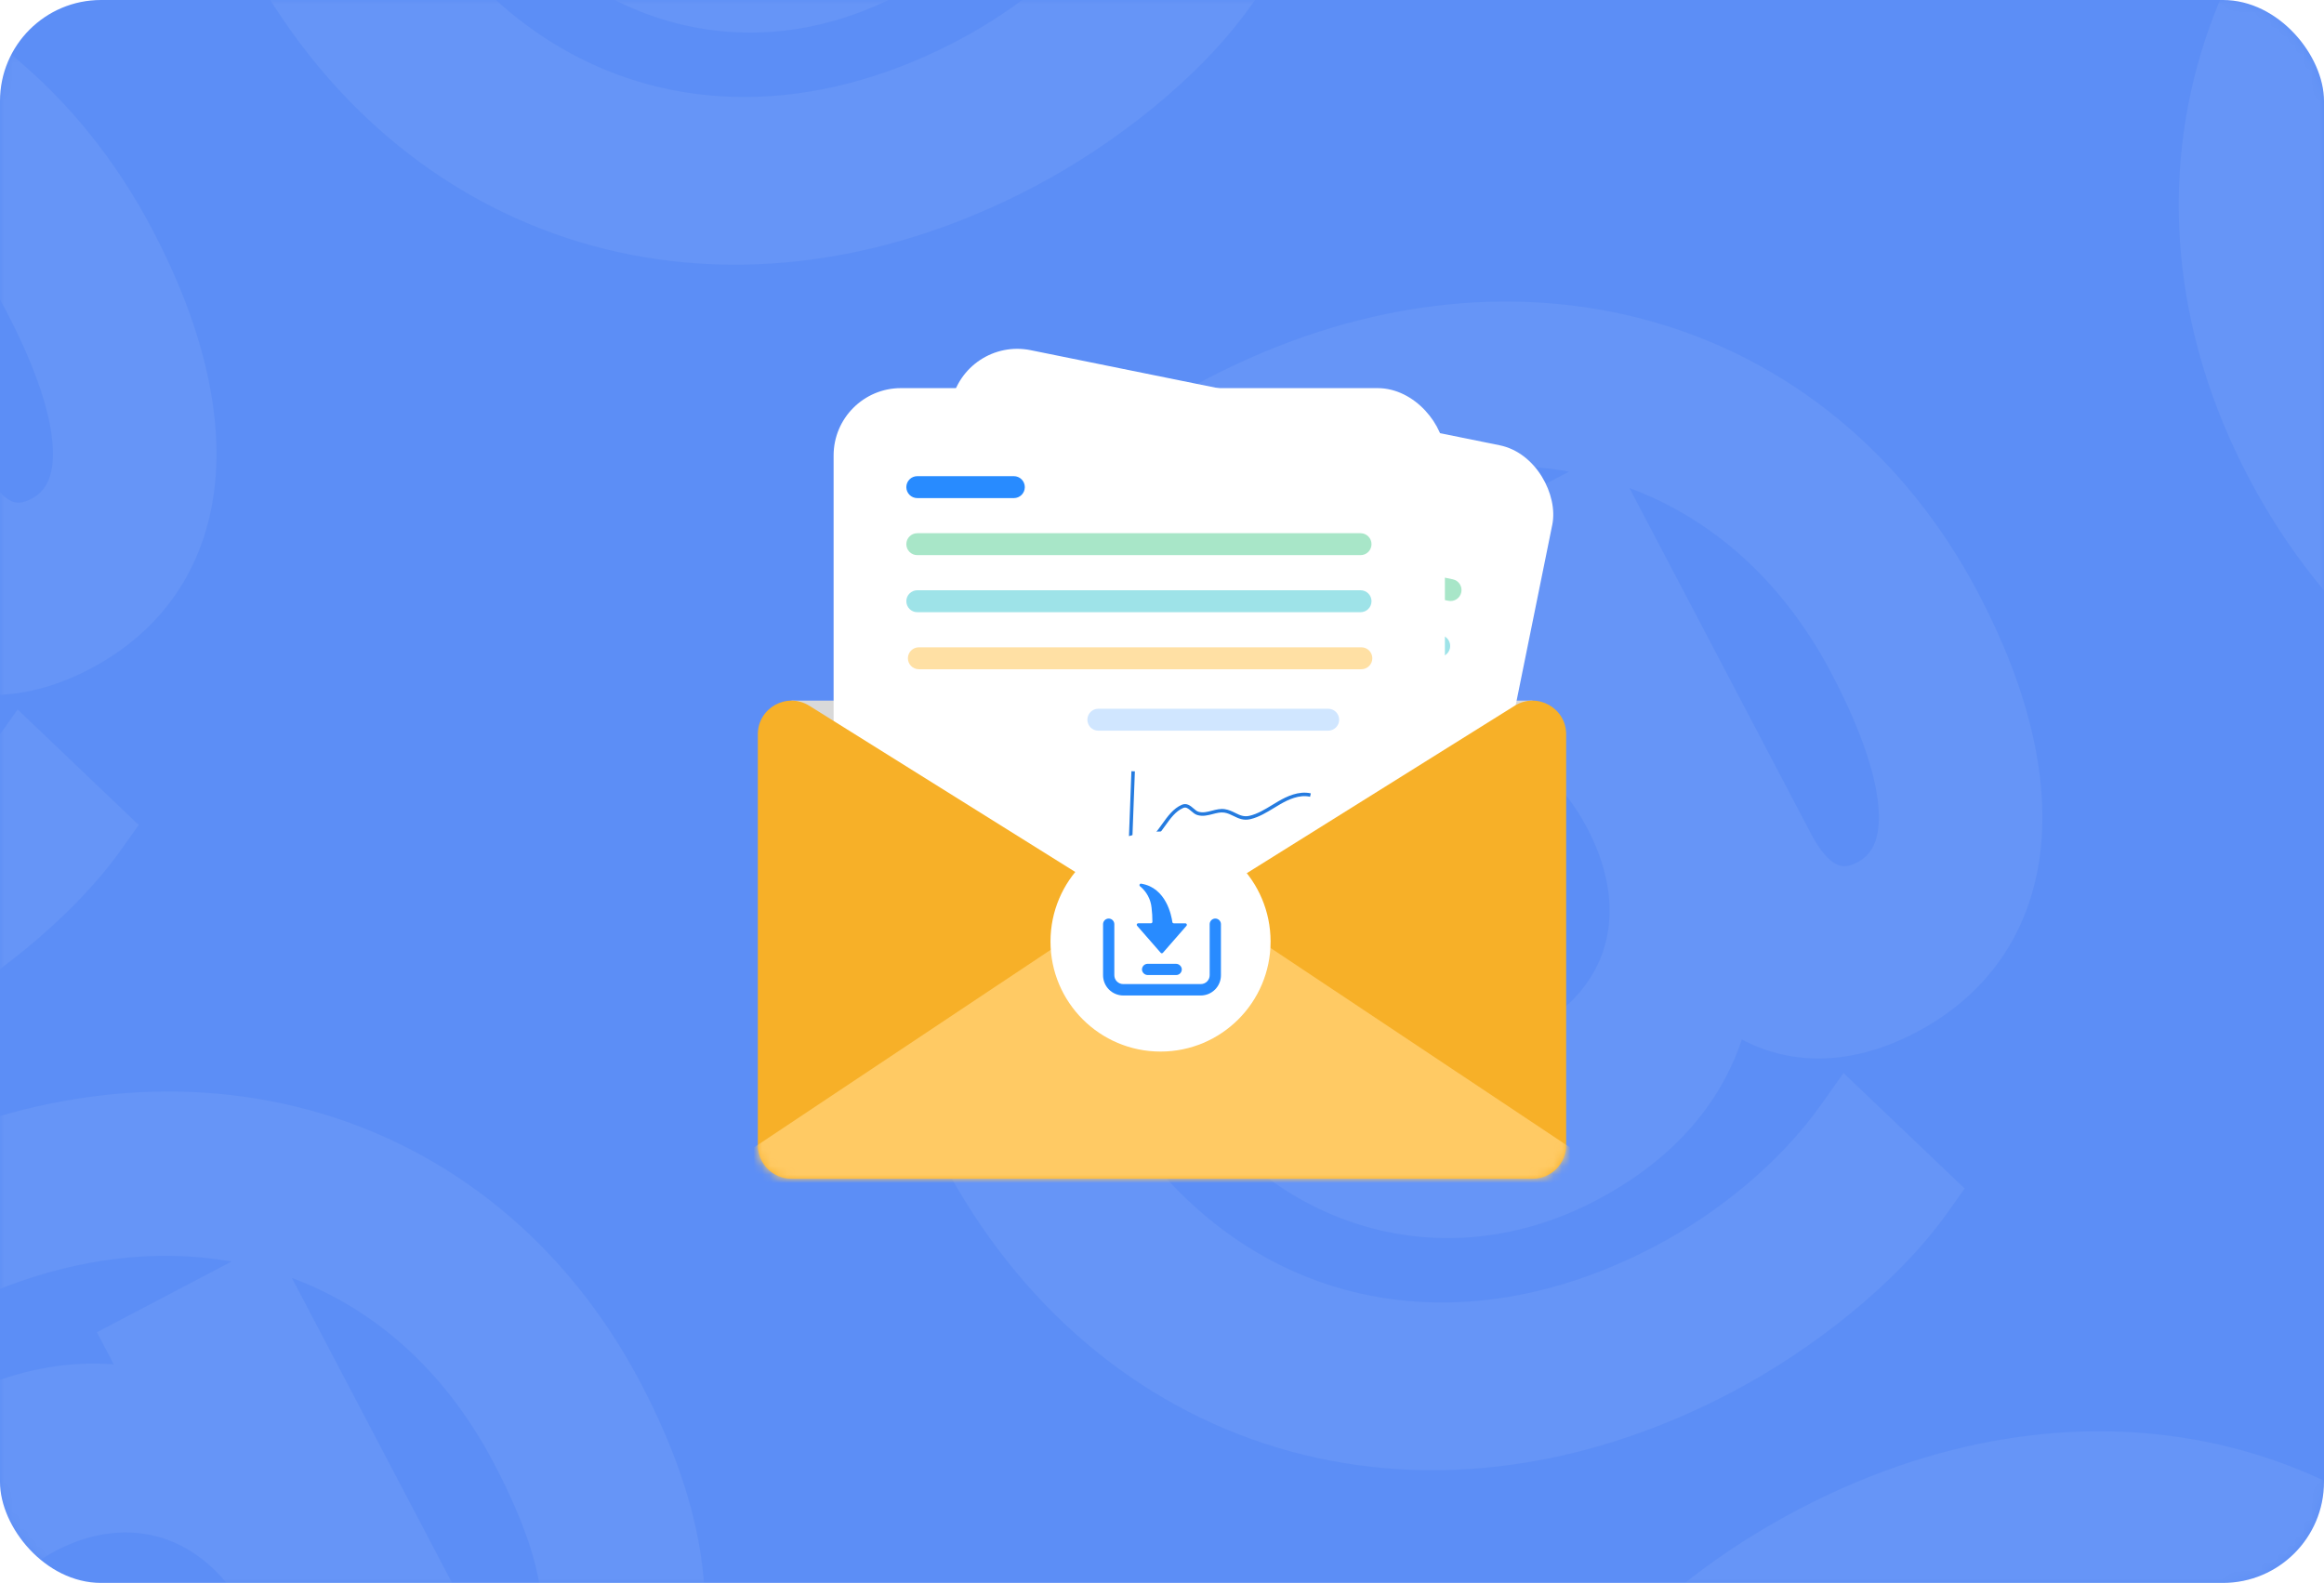 <svg width="276" height="188" viewBox="0 0 276 188" fill="none" xmlns="http://www.w3.org/2000/svg">
<rect width="276" height="188" rx="12" fill="#5C8EF6"/>
<mask id="mask0_456_750" style="mask-type:alpha" maskUnits="userSpaceOnUse" x="0" y="0" width="276" height="188">
<rect width="276" height="188" rx="12" fill="#96B8FF"/>
</mask>
<g mask="url(#mask0_456_750)">
<g opacity="0.06">
<mask id="path-3-outside-1_456_750" maskUnits="userSpaceOnUse" x="-114.255" y="-108.365" width="512" height="418" fill="black">
<rect fill="white" x="-114.255" y="-108.365" width="512" height="418"/>
<path fill-rule="evenodd" clip-rule="evenodd" d="M62.126 -94.536C26.75 -75.96 15.537 -39.616 32.555 -7.209C49.768 25.569 85.806 37.1 120.934 18.653C130.087 13.847 139.685 6.282 145.217 -1.515L136.681 -9.657C131.149 -1.86 123.088 4.425 115.543 8.387C87.094 23.326 58.29 14.151 43.935 -13.185C29.775 -40.149 38.755 -69.324 67.452 -84.394C95.653 -99.203 124.303 -91.525 138.203 -65.055C145.867 -50.459 146.249 -40.718 139.57 -37.211C136.106 -35.392 132.033 -35.936 128.721 -42.244L106.636 -84.299L92.906 -77.089L97.129 -69.049C89.252 -72.329 80.519 -71.531 71.86 -66.984C54.791 -58.02 48.995 -38.407 58.608 -20.101C68.351 -1.547 87.788 4.815 104.857 -4.149C114.752 -9.345 120.349 -17.018 121.471 -26.602C127.276 -20.655 134.914 -19.933 142.83 -24.09C157.673 -31.884 159.824 -49.425 148.587 -70.823C132.023 -102.365 96.264 -112.464 62.126 -94.536ZM101.154 -17.511C90.393 -11.86 78.886 -15.443 72.585 -27.441C66.349 -39.315 69.997 -50.699 80.758 -56.35C91.148 -61.806 102.767 -58.913 109.198 -46.667C115.693 -34.298 111.544 -22.967 101.154 -17.511ZM-101.446 92.791C-118.464 60.384 -107.251 24.041 -71.875 5.464C-37.737 -12.464 -1.978 -2.365 14.586 29.177C25.823 50.575 23.672 68.116 8.829 75.91C0.913 80.067 -6.725 79.345 -12.53 73.398C-13.652 82.982 -19.248 90.655 -29.144 95.851C-46.213 104.815 -65.65 98.453 -75.393 79.899C-85.006 61.593 -79.21 41.98 -62.141 33.016C-53.482 28.47 -44.749 27.671 -36.872 30.951L-41.094 22.911L-27.365 15.701L-5.28 57.756C-1.968 64.064 2.105 64.608 5.569 62.789C12.248 59.282 11.867 49.541 4.202 34.945C-9.698 8.475 -38.348 0.797 -66.549 15.606C-95.246 30.676 -104.226 59.851 -90.066 86.815C-75.711 114.151 -46.907 123.327 -18.458 108.387C-10.913 104.425 -2.852 98.14 2.68 90.344L11.216 98.485C5.684 106.282 -3.914 113.847 -13.067 118.653C-48.195 137.1 -84.233 125.569 -101.446 92.791ZM-61.416 72.559C-55.115 84.557 -43.608 88.14 -32.847 82.489C-22.457 77.033 -18.308 65.702 -24.803 53.333C-31.234 41.087 -42.852 38.194 -53.242 43.65C-64.004 49.301 -67.652 60.685 -61.416 72.559ZM-43.446 229.791C-60.464 197.384 -49.252 161.04 -13.876 142.463C20.263 124.536 56.022 134.635 72.585 166.176C83.822 187.575 81.672 205.115 66.829 212.91C58.913 217.067 51.274 216.344 45.469 210.398C44.348 219.982 38.751 227.655 28.856 232.851C11.786 241.815 -7.65 235.452 -17.393 216.899C-27.007 198.592 -21.21 178.979 -4.141 170.016C4.517 165.469 13.25 164.67 21.127 167.95L16.905 159.911L30.635 152.701L52.719 194.756C56.032 201.064 60.105 201.608 63.568 199.789C70.247 196.281 69.866 186.54 62.201 171.945C48.301 145.475 19.652 137.796 -8.55 152.606C-37.246 167.675 -46.226 196.85 -32.066 223.815C-17.712 251.151 11.092 260.326 39.541 245.387C47.087 241.424 55.148 235.14 60.68 227.343L69.216 235.484C63.684 243.281 54.086 250.846 44.933 255.653C9.804 274.1 -26.233 262.569 -43.446 229.791ZM-3.416 209.559C2.884 221.557 14.392 225.14 25.153 219.489C35.543 214.033 39.692 202.701 33.196 190.332C26.766 178.087 15.147 175.194 4.757 180.65C-6.004 186.301 -9.652 197.684 -3.416 209.559ZM115.401 135.969C98.383 103.562 109.595 67.219 144.971 48.642C179.11 30.714 214.869 40.814 231.432 72.355C242.669 93.753 240.519 111.294 225.676 119.089C217.76 123.246 210.121 122.523 204.316 116.577C203.194 126.16 197.598 133.833 187.703 139.029C170.633 147.993 151.197 141.631 141.453 123.077C131.84 104.771 137.637 85.158 154.706 76.194C163.364 71.648 172.097 70.849 179.974 74.129L175.752 66.089L189.482 58.879L211.566 100.934C214.879 107.242 218.952 107.786 222.415 105.968C229.094 102.46 228.713 92.719 221.048 78.123C207.148 51.653 178.499 43.975 150.297 58.784C121.601 73.854 112.62 103.029 126.781 129.994C141.135 157.329 169.939 166.505 198.388 151.565C205.934 147.603 213.995 141.318 219.526 133.522L228.062 141.663C222.531 149.46 212.933 157.025 203.78 161.832C168.651 180.279 132.614 168.747 115.401 135.969ZM155.431 115.737C161.731 127.735 173.238 131.318 184 125.667C194.39 120.211 198.539 108.88 192.043 96.511C185.613 84.266 173.994 81.372 163.604 86.828C152.843 92.479 149.195 103.863 155.431 115.737ZM215.434 182.82C180.058 201.397 168.846 237.74 185.864 270.147C203.077 302.926 239.114 314.457 274.243 296.01C283.396 291.203 292.994 283.638 298.526 275.841L289.99 267.7C284.458 275.496 276.397 281.781 268.851 285.743C240.402 300.683 211.598 291.507 197.244 264.172C183.084 237.207 192.064 208.032 220.76 192.962C248.962 178.153 277.611 185.832 291.511 212.301C299.176 226.897 299.557 236.638 292.878 240.146C289.415 241.964 285.342 241.421 282.029 235.112L259.945 193.057L246.215 200.267L250.437 208.307C242.56 205.027 233.827 205.826 225.169 210.372C208.1 219.336 202.303 238.949 211.917 257.255C221.66 275.809 241.096 282.171 258.166 273.208C268.061 268.011 273.658 260.338 274.779 250.755C280.584 256.701 288.223 257.424 296.139 253.267C310.982 245.472 313.132 227.931 301.895 206.533C285.332 174.992 249.573 164.892 215.434 182.82ZM254.463 259.845C243.702 265.496 232.194 261.914 225.894 249.915C219.658 238.041 223.306 226.657 234.067 221.006C244.457 215.55 256.076 218.444 262.506 230.689C269.002 243.058 264.853 254.389 254.463 259.845ZM270.554 54.791C253.536 22.384 264.749 -13.96 300.124 -32.536C334.263 -50.464 370.022 -40.365 386.585 -8.823C397.823 12.575 395.672 30.116 380.829 37.91C372.913 42.067 365.274 41.344 359.469 35.398C358.348 44.982 352.751 52.655 342.856 57.851C325.787 66.815 306.35 60.453 296.607 41.899C286.993 23.593 292.79 3.98 309.859 -4.984C318.518 -9.531 327.251 -10.329 335.127 -7.049L330.905 -15.089L344.635 -22.299L366.719 19.756C370.032 26.064 374.105 26.608 377.568 24.789C384.248 21.282 383.866 11.541 376.202 -3.055C362.301 -29.525 333.652 -37.203 305.451 -22.394C276.754 -7.324 267.774 21.851 281.934 48.815C296.289 76.151 325.093 85.326 353.542 70.387C361.087 66.425 369.148 60.14 374.68 52.343L383.216 60.485C377.684 68.281 368.086 75.847 358.933 80.653C323.805 99.1 287.767 87.569 270.554 54.791ZM310.584 34.559C316.884 46.557 328.392 50.14 339.153 44.489C349.543 39.033 353.692 27.702 347.196 15.333C340.766 3.087 329.147 0.194 318.757 5.65C307.996 11.301 304.348 22.685 310.584 34.559Z"/>
</mask>
<path fill-rule="evenodd" clip-rule="evenodd" d="M62.126 -94.536C26.75 -75.96 15.537 -39.616 32.555 -7.209C49.768 25.569 85.806 37.1 120.934 18.653C130.087 13.847 139.685 6.282 145.217 -1.515L136.681 -9.657C131.149 -1.86 123.088 4.425 115.543 8.387C87.094 23.326 58.29 14.151 43.935 -13.185C29.775 -40.149 38.755 -69.324 67.452 -84.394C95.653 -99.203 124.303 -91.525 138.203 -65.055C145.867 -50.459 146.249 -40.718 139.57 -37.211C136.106 -35.392 132.033 -35.936 128.721 -42.244L106.636 -84.299L92.906 -77.089L97.129 -69.049C89.252 -72.329 80.519 -71.531 71.86 -66.984C54.791 -58.02 48.995 -38.407 58.608 -20.101C68.351 -1.547 87.788 4.815 104.857 -4.149C114.752 -9.345 120.349 -17.018 121.471 -26.602C127.276 -20.655 134.914 -19.933 142.83 -24.09C157.673 -31.884 159.824 -49.425 148.587 -70.823C132.023 -102.365 96.264 -112.464 62.126 -94.536ZM101.154 -17.511C90.393 -11.86 78.886 -15.443 72.585 -27.441C66.349 -39.315 69.997 -50.699 80.758 -56.35C91.148 -61.806 102.767 -58.913 109.198 -46.667C115.693 -34.298 111.544 -22.967 101.154 -17.511ZM-101.446 92.791C-118.464 60.384 -107.251 24.041 -71.875 5.464C-37.737 -12.464 -1.978 -2.365 14.586 29.177C25.823 50.575 23.672 68.116 8.829 75.91C0.913 80.067 -6.725 79.345 -12.53 73.398C-13.652 82.982 -19.248 90.655 -29.144 95.851C-46.213 104.815 -65.65 98.453 -75.393 79.899C-85.006 61.593 -79.21 41.98 -62.141 33.016C-53.482 28.47 -44.749 27.671 -36.872 30.951L-41.094 22.911L-27.365 15.701L-5.28 57.756C-1.968 64.064 2.105 64.608 5.569 62.789C12.248 59.282 11.867 49.541 4.202 34.945C-9.698 8.475 -38.348 0.797 -66.549 15.606C-95.246 30.676 -104.226 59.851 -90.066 86.815C-75.711 114.151 -46.907 123.327 -18.458 108.387C-10.913 104.425 -2.852 98.14 2.68 90.344L11.216 98.485C5.684 106.282 -3.914 113.847 -13.067 118.653C-48.195 137.1 -84.233 125.569 -101.446 92.791ZM-61.416 72.559C-55.115 84.557 -43.608 88.14 -32.847 82.489C-22.457 77.033 -18.308 65.702 -24.803 53.333C-31.234 41.087 -42.852 38.194 -53.242 43.65C-64.004 49.301 -67.652 60.685 -61.416 72.559ZM-43.446 229.791C-60.464 197.384 -49.252 161.04 -13.876 142.463C20.263 124.536 56.022 134.635 72.585 166.176C83.822 187.575 81.672 205.115 66.829 212.91C58.913 217.067 51.274 216.344 45.469 210.398C44.348 219.982 38.751 227.655 28.856 232.851C11.786 241.815 -7.65 235.452 -17.393 216.899C-27.007 198.592 -21.21 178.979 -4.141 170.016C4.517 165.469 13.25 164.67 21.127 167.95L16.905 159.911L30.635 152.701L52.719 194.756C56.032 201.064 60.105 201.608 63.568 199.789C70.247 196.281 69.866 186.54 62.201 171.945C48.301 145.475 19.652 137.796 -8.55 152.606C-37.246 167.675 -46.226 196.85 -32.066 223.815C-17.712 251.151 11.092 260.326 39.541 245.387C47.087 241.424 55.148 235.14 60.68 227.343L69.216 235.484C63.684 243.281 54.086 250.846 44.933 255.653C9.804 274.1 -26.233 262.569 -43.446 229.791ZM-3.416 209.559C2.884 221.557 14.392 225.14 25.153 219.489C35.543 214.033 39.692 202.701 33.196 190.332C26.766 178.087 15.147 175.194 4.757 180.65C-6.004 186.301 -9.652 197.684 -3.416 209.559ZM115.401 135.969C98.383 103.562 109.595 67.219 144.971 48.642C179.11 30.714 214.869 40.814 231.432 72.355C242.669 93.753 240.519 111.294 225.676 119.089C217.76 123.246 210.121 122.523 204.316 116.577C203.194 126.16 197.598 133.833 187.703 139.029C170.633 147.993 151.197 141.631 141.453 123.077C131.84 104.771 137.637 85.158 154.706 76.194C163.364 71.648 172.097 70.849 179.974 74.129L175.752 66.089L189.482 58.879L211.566 100.934C214.879 107.242 218.952 107.786 222.415 105.968C229.094 102.46 228.713 92.719 221.048 78.123C207.148 51.653 178.499 43.975 150.297 58.784C121.601 73.854 112.62 103.029 126.781 129.994C141.135 157.329 169.939 166.505 198.388 151.565C205.934 147.603 213.995 141.318 219.526 133.522L228.062 141.663C222.531 149.46 212.933 157.025 203.78 161.832C168.651 180.279 132.614 168.747 115.401 135.969ZM155.431 115.737C161.731 127.735 173.238 131.318 184 125.667C194.39 120.211 198.539 108.88 192.043 96.511C185.613 84.266 173.994 81.372 163.604 86.828C152.843 92.479 149.195 103.863 155.431 115.737ZM215.434 182.82C180.058 201.397 168.846 237.74 185.864 270.147C203.077 302.926 239.114 314.457 274.243 296.01C283.396 291.203 292.994 283.638 298.526 275.841L289.99 267.7C284.458 275.496 276.397 281.781 268.851 285.743C240.402 300.683 211.598 291.507 197.244 264.172C183.084 237.207 192.064 208.032 220.76 192.962C248.962 178.153 277.611 185.832 291.511 212.301C299.176 226.897 299.557 236.638 292.878 240.146C289.415 241.964 285.342 241.421 282.029 235.112L259.945 193.057L246.215 200.267L250.437 208.307C242.56 205.027 233.827 205.826 225.169 210.372C208.1 219.336 202.303 238.949 211.917 257.255C221.66 275.809 241.096 282.171 258.166 273.208C268.061 268.011 273.658 260.338 274.779 250.755C280.584 256.701 288.223 257.424 296.139 253.267C310.982 245.472 313.132 227.931 301.895 206.533C285.332 174.992 249.573 164.892 215.434 182.82ZM254.463 259.845C243.702 265.496 232.194 261.914 225.894 249.915C219.658 238.041 223.306 226.657 234.067 221.006C244.457 215.55 256.076 218.444 262.506 230.689C269.002 243.058 264.853 254.389 254.463 259.845ZM270.554 54.791C253.536 22.384 264.749 -13.96 300.124 -32.536C334.263 -50.464 370.022 -40.365 386.585 -8.823C397.823 12.575 395.672 30.116 380.829 37.91C372.913 42.067 365.274 41.344 359.469 35.398C358.348 44.982 352.751 52.655 342.856 57.851C325.787 66.815 306.35 60.453 296.607 41.899C286.993 23.593 292.79 3.98 309.859 -4.984C318.518 -9.531 327.251 -10.329 335.127 -7.049L330.905 -15.089L344.635 -22.299L366.719 19.756C370.032 26.064 374.105 26.608 377.568 24.789C384.248 21.282 383.866 11.541 376.202 -3.055C362.301 -29.525 333.652 -37.203 305.451 -22.394C276.754 -7.324 267.774 21.851 281.934 48.815C296.289 76.151 325.093 85.326 353.542 70.387C361.087 66.425 369.148 60.14 374.68 52.343L383.216 60.485C377.684 68.281 368.086 75.847 358.933 80.653C323.805 99.1 287.767 87.569 270.554 54.791ZM310.584 34.559C316.884 46.557 328.392 50.14 339.153 44.489C349.543 39.033 353.692 27.702 347.196 15.333C340.766 3.087 329.147 0.194 318.757 5.65C307.996 11.301 304.348 22.685 310.584 34.559Z" fill="white"/>
<path d="M32.555 -7.209L29.014 -5.349L32.555 -7.209ZM62.126 -94.536L60.266 -98.078V-98.078L62.126 -94.536ZM120.934 18.653L122.794 22.195L120.934 18.653ZM145.217 -1.515L148.479 0.8L150.481 -2.022L147.978 -4.41L145.217 -1.515ZM136.681 -9.657L139.442 -12.551L136.095 -15.743L133.419 -11.971L136.681 -9.657ZM115.543 8.387L117.403 11.928L115.543 8.387ZM43.935 -13.185L47.476 -15.044L43.935 -13.185ZM67.452 -84.394L65.592 -87.935L67.452 -84.394ZM138.203 -65.055L134.661 -63.195V-63.195L138.203 -65.055ZM139.57 -37.211L141.429 -33.669L141.429 -33.669L139.57 -37.211ZM128.721 -42.244L125.179 -40.384L128.721 -42.244ZM106.636 -84.299L110.178 -86.159L108.318 -89.7L104.777 -87.84L106.636 -84.299ZM92.906 -77.089L91.047 -80.63L87.505 -78.771L89.365 -75.229L92.906 -77.089ZM97.129 -69.049L95.591 -65.356L105.823 -61.095L100.67 -70.909L97.129 -69.049ZM71.86 -66.984L70.001 -70.525L71.86 -66.984ZM58.608 -20.101L55.066 -18.241L58.608 -20.101ZM104.857 -4.149L106.717 -0.607L104.857 -4.149ZM121.471 -26.602L124.333 -29.396L118.473 -35.398L117.498 -27.067L121.471 -26.602ZM142.83 -24.09L140.971 -27.631L142.83 -24.09ZM148.587 -70.823L152.128 -72.683L148.587 -70.823ZM72.585 -27.441L69.044 -25.581L72.585 -27.441ZM101.154 -17.511L103.014 -13.969H103.014L101.154 -17.511ZM80.758 -56.35L82.618 -52.808L80.758 -56.35ZM109.198 -46.667L112.739 -48.527V-48.527L109.198 -46.667ZM-71.875 5.464L-70.016 9.005L-71.875 5.464ZM-101.446 92.791L-97.904 90.931L-101.446 92.791ZM14.586 29.177L18.127 27.317L14.586 29.177ZM8.829 75.91L6.97 72.369L8.829 75.91ZM-12.53 73.398L-9.668 70.604L-15.528 64.602L-16.503 72.933L-12.53 73.398ZM-29.144 95.851L-27.284 99.393L-29.144 95.851ZM-75.393 79.899L-78.934 81.759L-75.393 79.899ZM-62.141 33.016L-64 29.475L-62.141 33.016ZM-36.872 30.951L-38.41 34.644L-28.178 38.905L-33.331 29.091L-36.872 30.951ZM-41.094 22.911L-42.954 19.37L-46.496 21.229L-44.636 24.771L-41.094 22.911ZM-27.365 15.701L-23.823 13.841L-25.683 10.3L-29.224 12.16L-27.365 15.701ZM-5.28 57.756L-8.822 59.616L-5.28 57.756ZM5.569 62.789L3.709 59.248H3.709L5.569 62.789ZM4.202 34.945L7.743 33.086L4.202 34.945ZM-66.549 15.606L-68.409 12.065L-66.549 15.606ZM-90.066 86.815L-93.607 88.675L-90.066 86.815ZM-18.458 108.387L-16.598 111.928H-16.598L-18.458 108.387ZM2.68 90.344L5.441 87.449L2.094 84.257L-0.582 88.029L2.68 90.344ZM11.216 98.485L14.478 100.8L16.48 97.978L13.977 95.591L11.216 98.485ZM-13.067 118.653L-14.927 115.112L-13.067 118.653ZM-32.847 82.489L-30.987 86.031L-32.847 82.489ZM-61.416 72.559L-57.875 70.7L-61.416 72.559ZM-24.803 53.333L-21.262 51.473L-24.803 53.333ZM-53.242 43.65L-51.383 47.192H-51.383L-53.242 43.65ZM-13.876 142.463L-15.736 138.922L-13.876 142.463ZM-43.446 229.791L-46.987 231.65L-43.446 229.791ZM72.585 166.176L76.127 164.316L72.585 166.176ZM66.829 212.91L68.689 216.451L66.829 212.91ZM45.469 210.398L48.331 207.604L42.471 201.601L41.496 209.933L45.469 210.398ZM28.856 232.851L30.715 236.392L30.715 236.392L28.856 232.851ZM-17.393 216.899L-20.935 218.758L-17.393 216.899ZM-4.141 170.016L-2.281 173.557L-2.281 173.557L-4.141 170.016ZM21.127 167.95L19.589 171.643L29.822 175.904L24.669 166.091L21.127 167.95ZM16.905 159.911L15.045 156.369L11.504 158.229L13.364 161.77L16.905 159.911ZM30.635 152.701L34.176 150.841L32.316 147.3L28.775 149.159L30.635 152.701ZM52.719 194.756L56.261 192.896L52.719 194.756ZM63.568 199.789L65.428 203.33H65.428L63.568 199.789ZM62.201 171.945L58.66 173.804L62.201 171.945ZM-8.55 152.606L-6.69 156.147L-8.55 152.606ZM-32.066 223.815L-28.525 221.955L-32.066 223.815ZM39.541 245.387L41.401 248.928V248.928L39.541 245.387ZM60.68 227.343L63.44 224.448L60.093 221.256L57.417 225.028L60.68 227.343ZM69.216 235.484L72.478 237.799L74.48 234.978L71.976 232.59L69.216 235.484ZM44.933 255.653L46.792 259.194V259.194L44.933 255.653ZM25.153 219.489L23.293 215.947L23.293 215.947L25.153 219.489ZM-3.416 209.559L0.125 207.699L-3.416 209.559ZM33.196 190.332L36.738 188.473L33.196 190.332ZM4.757 180.65L2.897 177.108L2.897 177.108L4.757 180.65ZM144.971 48.642L143.111 45.1L144.971 48.642ZM115.401 135.969L111.86 137.829L115.401 135.969ZM231.432 72.355L234.974 70.495L231.432 72.355ZM225.676 119.089L223.816 115.547L225.676 119.089ZM204.316 116.577L207.178 113.782L201.318 107.78L200.343 116.112L204.316 116.577ZM187.703 139.029L189.562 142.571L187.703 139.029ZM141.453 123.077L137.912 124.937L141.453 123.077ZM154.706 76.194L152.846 72.653L154.706 76.194ZM179.974 74.129L178.436 77.822L188.669 82.083L183.515 72.269L179.974 74.129ZM175.752 66.089L173.892 62.548L170.351 64.407L172.211 67.949L175.752 66.089ZM189.482 58.879L193.023 57.02L191.163 53.478L187.622 55.338L189.482 58.879ZM211.566 100.934L208.025 102.794H208.025L211.566 100.934ZM222.415 105.968L220.555 102.426L222.415 105.968ZM221.048 78.123L217.507 79.983L221.048 78.123ZM150.297 58.784L152.157 62.326L150.297 58.784ZM126.781 129.994L130.322 128.134V128.134L126.781 129.994ZM198.388 151.565L200.248 155.107L198.388 151.565ZM219.526 133.522L222.287 130.627L218.94 127.435L216.264 131.207L219.526 133.522ZM228.062 141.663L231.325 143.978L233.327 141.156L230.823 138.769L228.062 141.663ZM203.78 161.832L205.639 165.373V165.373L203.78 161.832ZM184 125.667L185.859 129.209L184 125.667ZM155.431 115.737L151.889 117.597V117.597L155.431 115.737ZM192.043 96.511L195.585 94.651L195.585 94.651L192.043 96.511ZM163.604 86.828L161.744 83.287L163.604 86.828ZM185.864 270.147L182.323 272.007L185.864 270.147ZM215.434 182.82L213.574 179.278V179.278L215.434 182.82ZM274.243 296.01L276.102 299.551V299.551L274.243 296.01ZM298.526 275.841L301.788 278.156L303.79 275.334L301.286 272.947L298.526 275.841ZM289.99 267.7L292.75 264.805L289.403 261.613L286.727 265.385L289.99 267.7ZM268.851 285.743L270.711 289.285L268.851 285.743ZM197.244 264.172L193.702 266.031L197.244 264.172ZM220.76 192.962L218.901 189.421V189.421L220.76 192.962ZM291.511 212.301L295.053 210.442H295.053L291.511 212.301ZM292.878 240.146L294.738 243.687H294.738L292.878 240.146ZM282.029 235.112L285.571 233.253L285.571 233.253L282.029 235.112ZM259.945 193.057L263.486 191.198L261.626 187.656L258.085 189.516L259.945 193.057ZM246.215 200.267L244.355 196.726L240.814 198.586L242.674 202.127L246.215 200.267ZM250.437 208.307L248.899 212L259.132 216.261L253.979 206.447L250.437 208.307ZM225.169 210.372L227.029 213.914V213.914L225.169 210.372ZM211.917 257.255L208.375 259.115H208.375L211.917 257.255ZM258.166 273.208L260.025 276.749L258.166 273.208ZM274.779 250.755L277.641 247.96L271.781 241.958L270.806 250.29L274.779 250.755ZM296.139 253.267L297.999 256.808V256.808L296.139 253.267ZM301.895 206.533L298.354 208.393L301.895 206.533ZM225.894 249.915L229.435 248.056H229.435L225.894 249.915ZM254.463 259.845L252.603 256.304V256.304L254.463 259.845ZM234.067 221.006L232.207 217.465V217.465L234.067 221.006ZM262.506 230.689L258.965 232.549H258.965L262.506 230.689ZM300.124 -32.536L298.265 -36.078L300.124 -32.536ZM270.554 54.791L267.013 56.651L270.554 54.791ZM386.585 -8.823L383.044 -6.964L386.585 -8.823ZM380.829 37.91L378.969 34.369L380.829 37.91ZM359.469 35.398L362.331 32.604L356.471 26.602L355.496 34.933L359.469 35.398ZM342.856 57.851L344.716 61.393L342.856 57.851ZM296.607 41.899L293.065 43.759H293.065L296.607 41.899ZM309.859 -4.984L311.719 -1.442L309.859 -4.984ZM335.127 -7.049L333.59 -3.357L343.822 0.905L338.669 -8.909L335.127 -7.049ZM330.905 -15.089L329.046 -18.631L325.504 -16.771L327.364 -13.229L330.905 -15.089ZM344.635 -22.299L348.176 -24.159L346.317 -27.7L342.775 -25.84L344.635 -22.299ZM366.719 19.756L370.261 17.896H370.261L366.719 19.756ZM377.568 24.789L375.709 21.248L377.568 24.789ZM376.202 -3.055L379.743 -4.915H379.743L376.202 -3.055ZM305.451 -22.394L303.591 -25.935L305.451 -22.394ZM281.934 48.815L278.392 50.675H278.392L281.934 48.815ZM353.542 70.387L355.401 73.928L353.542 70.387ZM374.68 52.343L377.44 49.449L374.094 46.257L371.417 50.029L374.68 52.343ZM383.216 60.485L386.478 62.799L388.48 59.978L385.976 57.59L383.216 60.485ZM358.933 80.653L357.073 77.112L358.933 80.653ZM339.153 44.489L341.013 48.031L339.153 44.489ZM310.584 34.559L314.125 32.7H314.125L310.584 34.559ZM347.196 15.333L343.655 17.192L343.655 17.192L347.196 15.333ZM318.757 5.65L320.617 9.192L318.757 5.65ZM36.097 -9.069C28.057 -24.379 26.756 -40.446 31.492 -54.806C36.229 -69.172 47.111 -82.133 63.985 -90.995L60.266 -98.078C41.765 -88.362 29.352 -73.864 23.894 -57.312C18.434 -40.754 20.036 -22.446 29.014 -5.349L36.097 -9.069ZM119.074 15.112C102.332 23.904 85.618 25.441 71.178 21.101C56.739 16.761 44.246 6.45 36.097 -9.069L29.014 -5.349C38.078 11.911 52.21 23.754 68.875 28.762C85.539 33.771 104.408 31.85 122.794 22.195L119.074 15.112ZM141.955 -3.83C136.884 3.317 127.839 10.509 119.074 15.112L122.794 22.195C132.335 17.184 142.487 9.246 148.479 0.8L141.955 -3.83ZM133.92 -6.762L142.456 1.38L147.978 -4.41L139.442 -12.551L133.92 -6.762ZM117.403 11.928C125.383 7.738 133.975 1.07 139.943 -7.342L133.419 -11.971C128.324 -4.79 120.793 1.112 113.683 4.846L117.403 11.928ZM40.394 -11.325C48.008 3.176 59.595 13.088 73.282 17.279C86.969 21.47 102.369 19.823 117.403 11.928L113.683 4.846C100.267 11.891 87.041 13.126 75.625 9.63C64.209 6.134 54.217 -2.209 47.476 -15.044L40.394 -11.325ZM65.592 -87.935C50.439 -79.978 40.24 -68.147 35.817 -54.482C31.392 -40.812 32.863 -25.666 40.394 -11.325L47.476 -15.044C40.847 -27.668 39.729 -40.591 43.428 -52.018C47.129 -63.449 55.769 -73.74 69.311 -80.852L65.592 -87.935ZM141.744 -66.915C134.321 -81.051 122.824 -90.372 109.239 -94.064C95.689 -97.747 80.439 -95.732 65.592 -87.935L69.311 -80.852C82.666 -87.865 95.842 -89.415 107.141 -86.344C118.407 -83.282 128.185 -75.528 134.661 -63.195L141.744 -66.915ZM141.429 -33.669C146.53 -36.348 148.529 -41.4 148.261 -47.16C148.002 -52.716 145.684 -59.412 141.744 -66.915L134.661 -63.195C138.386 -56.102 140.091 -50.63 140.269 -46.789C140.439 -43.154 139.288 -41.581 137.71 -40.752L141.429 -33.669ZM125.179 -40.384C127.099 -36.729 129.574 -34.097 132.688 -32.933C135.887 -31.737 138.974 -32.38 141.429 -33.669L137.71 -40.752C136.702 -40.223 136.02 -40.228 135.489 -40.426C134.873 -40.657 133.655 -41.451 132.262 -44.104L125.179 -40.384ZM103.095 -82.439L125.179 -40.384L132.262 -44.104L110.178 -86.159L103.095 -82.439ZM94.766 -73.548L108.496 -80.757L104.777 -87.84L91.047 -80.63L94.766 -73.548ZM100.67 -70.909L96.448 -78.949L89.365 -75.229L93.587 -67.189L100.67 -70.909ZM73.72 -63.442C81.54 -67.549 89.019 -68.093 95.591 -65.356L98.666 -72.742C89.485 -76.565 79.498 -75.512 70.001 -70.525L73.72 -63.442ZM62.149 -21.961C53.482 -38.465 58.757 -55.585 73.72 -63.442L70.001 -70.525C50.825 -60.455 44.507 -38.349 55.066 -18.241L62.149 -21.961ZM102.997 -7.69C88.053 0.158 70.956 -5.189 62.149 -21.961L55.066 -18.241C65.746 2.095 87.523 9.472 106.717 -0.607L102.997 -7.69ZM117.498 -27.067C116.552 -18.988 111.908 -12.369 102.997 -7.69L106.717 -0.607C117.597 -6.321 124.146 -15.048 125.443 -26.137L117.498 -27.067ZM140.971 -27.631C137.558 -25.839 134.47 -25.235 131.802 -25.532C129.177 -25.825 126.649 -27.023 124.333 -29.396L118.608 -23.807C122.097 -20.234 126.291 -18.097 130.915 -17.581C135.497 -17.07 140.186 -18.183 144.69 -20.548L140.971 -27.631ZM145.045 -68.964C150.441 -58.689 152.373 -49.791 151.518 -42.843C150.688 -36.095 147.216 -30.911 140.971 -27.631L144.69 -20.548C153.287 -25.063 158.312 -32.546 159.459 -41.867C160.581 -50.987 157.969 -61.559 152.128 -72.683L145.045 -68.964ZM63.985 -90.995C80.264 -99.544 96.696 -101.3 110.88 -97.375C125.044 -93.457 137.253 -83.802 145.045 -68.964L152.128 -72.683C143.357 -89.386 129.405 -100.551 113.013 -105.086C96.643 -109.615 78.126 -107.457 60.266 -98.078L63.985 -90.995ZM69.044 -25.581C72.588 -18.832 77.775 -14.139 83.919 -12.067C90.079 -9.99 96.778 -10.694 103.014 -13.969L99.294 -21.052C94.769 -18.676 90.334 -18.346 86.475 -19.648C82.6 -20.954 78.883 -24.051 76.126 -29.3L69.044 -25.581ZM78.899 -59.891C72.681 -56.626 68.279 -51.557 66.46 -45.355C64.643 -39.163 65.526 -32.279 69.044 -25.581L76.126 -29.3C73.408 -34.477 72.998 -39.222 74.136 -43.103C75.272 -46.974 78.075 -50.423 82.618 -52.808L78.899 -59.891ZM112.739 -48.527C109.112 -55.434 103.83 -60.026 97.661 -61.963C91.506 -63.895 84.906 -63.045 78.899 -59.891L82.618 -52.808C87.001 -55.11 91.405 -55.542 95.265 -54.33C99.11 -53.123 102.853 -50.146 105.656 -44.807L112.739 -48.527ZM103.014 -13.969C109.039 -17.133 113.467 -22.131 115.338 -28.343C117.211 -34.563 116.393 -41.569 112.739 -48.527L105.656 -44.807C108.498 -39.396 108.853 -34.552 107.678 -30.65C106.501 -26.741 103.659 -23.344 99.294 -21.052L103.014 -13.969ZM-73.735 1.922C-92.236 11.638 -104.649 26.136 -110.107 42.688C-115.567 59.246 -113.965 77.554 -104.987 94.651L-97.904 90.931C-105.944 75.621 -107.245 59.554 -102.509 45.194C-97.772 30.828 -86.89 17.866 -70.016 9.005L-73.735 1.922ZM18.127 27.317C9.356 10.614 -4.596 -0.551 -20.988 -5.086C-37.358 -9.615 -55.875 -7.457 -73.735 1.922L-70.016 9.005C-53.737 0.456 -37.305 -1.3 -23.121 2.625C-8.957 6.543 3.252 16.198 11.044 31.036L18.127 27.317ZM10.689 79.452C19.286 74.937 24.311 67.454 25.458 58.133C26.58 49.013 23.968 38.441 18.127 27.317L11.044 31.036C16.44 41.311 18.372 50.209 17.517 57.157C16.687 63.905 13.215 69.089 6.97 72.369L10.689 79.452ZM-15.393 76.193C-11.904 79.766 -7.71 81.903 -3.086 82.418C1.496 82.93 6.185 81.817 10.689 79.452L6.97 72.369C3.558 74.161 0.469 74.765 -2.199 74.468C-4.824 74.175 -7.352 72.977 -9.668 70.604L-15.393 76.193ZM-27.284 99.393C-16.404 93.679 -9.855 84.952 -8.558 73.863L-16.503 72.933C-17.449 81.012 -22.093 87.631 -31.003 92.31L-27.284 99.393ZM-78.934 81.759C-68.255 102.095 -46.478 109.472 -27.284 99.393L-31.003 92.31C-45.948 100.158 -63.045 94.811 -71.852 78.039L-78.934 81.759ZM-64 29.475C-83.176 39.545 -89.494 61.651 -78.934 81.759L-71.852 78.039C-80.519 61.535 -75.244 44.415 -60.281 36.558L-64 29.475ZM-35.335 27.258C-44.516 23.435 -54.503 24.488 -64 29.475L-60.281 36.558C-52.461 32.451 -44.982 31.907 -38.41 34.644L-35.335 27.258ZM-44.636 24.771L-40.414 32.811L-33.331 29.091L-37.553 21.051L-44.636 24.771ZM-29.224 12.16L-42.954 19.37L-39.235 26.453L-25.505 19.242L-29.224 12.16ZM-1.739 55.896L-23.823 13.841L-30.906 17.561L-8.822 59.616L-1.739 55.896ZM3.709 59.248C2.701 59.777 2.019 59.772 1.488 59.574C0.872 59.343 -0.346 58.549 -1.739 55.896L-8.822 59.616C-6.902 63.271 -4.427 65.903 -1.313 67.067C1.886 68.263 4.973 67.62 7.428 66.331L3.709 59.248ZM0.66 36.805C4.385 43.898 6.09 49.37 6.268 53.211C6.438 56.846 5.287 58.419 3.709 59.248L7.428 66.331C12.529 63.652 14.528 58.6 14.26 52.84C14.002 47.284 11.683 40.588 7.743 33.086L0.66 36.805ZM-64.689 19.148C-51.335 12.135 -38.159 10.585 -26.86 13.656C-15.594 16.718 -5.816 24.472 0.66 36.805L7.743 33.086C0.32 18.949 -11.178 9.628 -24.762 5.936C-38.312 2.253 -53.562 4.268 -68.409 12.065L-64.689 19.148ZM-86.525 84.956C-93.154 72.332 -94.272 59.409 -90.573 47.982C-86.873 36.551 -78.232 26.259 -64.689 19.148L-68.409 12.065C-83.562 20.022 -93.761 31.854 -98.184 45.518C-102.609 59.188 -101.138 74.334 -93.607 88.675L-86.525 84.956ZM-20.318 104.846C-33.733 111.891 -46.96 113.125 -58.376 109.63C-69.792 106.134 -79.784 97.791 -86.525 84.956L-93.607 88.675C-85.993 103.176 -74.406 113.088 -60.718 117.279C-47.032 121.47 -31.632 119.823 -16.598 111.928L-20.318 104.846ZM-0.582 88.029C-5.677 95.21 -13.208 101.112 -20.318 104.846L-16.598 111.928C-8.618 107.738 -0.026 101.07 5.942 92.658L-0.582 88.029ZM13.977 95.591L5.441 87.449L-0.081 93.238L8.455 101.38L13.977 95.591ZM-11.207 122.195C-1.666 117.184 8.486 109.246 14.478 100.8L7.954 96.17C2.883 103.317 -6.162 110.509 -14.927 115.112L-11.207 122.195ZM-104.987 94.651C-95.923 111.911 -81.791 123.754 -65.126 128.762C-48.462 133.771 -29.593 131.85 -11.207 122.195L-14.927 115.112C-31.669 123.904 -48.383 125.441 -62.823 121.101C-77.262 116.761 -89.755 106.45 -97.904 90.931L-104.987 94.651ZM-34.707 78.948C-39.231 81.324 -43.667 81.654 -47.526 80.352C-51.401 79.046 -55.118 75.949 -57.875 70.7L-64.957 74.419C-61.413 81.168 -56.226 85.862 -50.082 87.933C-43.922 90.01 -37.223 89.305 -30.987 86.031L-34.707 78.948ZM-28.345 55.193C-25.503 60.604 -25.148 65.448 -26.323 69.35C-27.5 73.259 -30.342 76.656 -34.707 78.948L-30.987 86.031C-24.962 82.867 -20.534 77.87 -18.663 71.657C-16.79 65.437 -17.608 58.431 -21.262 51.473L-28.345 55.193ZM-51.383 47.192C-47 44.89 -42.596 44.458 -38.736 45.67C-34.891 46.877 -31.148 49.854 -28.345 55.193L-21.262 51.473C-24.889 44.566 -30.171 39.974 -36.34 38.037C-42.495 36.105 -49.096 36.955 -55.102 40.109L-51.383 47.192ZM-57.875 70.7C-60.593 65.523 -61.004 60.778 -59.865 56.897C-58.729 53.026 -55.926 49.577 -51.383 47.192L-55.102 40.109C-61.32 43.374 -65.722 48.443 -67.541 54.645C-69.358 60.837 -68.475 67.721 -64.957 74.419L-57.875 70.7ZM-15.736 138.922C-34.236 148.637 -46.649 163.136 -52.107 179.688C-57.568 196.246 -55.965 214.554 -46.987 231.65L-39.905 227.931C-47.945 212.62 -49.245 196.553 -44.51 182.193C-39.773 167.828 -28.891 154.866 -12.016 146.004L-15.736 138.922ZM76.127 164.316C67.355 147.613 53.404 136.448 37.012 131.914C20.642 127.385 2.124 129.543 -15.736 138.922L-12.016 146.004C4.263 137.456 20.694 135.7 34.879 139.624C49.042 143.542 61.252 153.198 69.044 168.036L76.127 164.316ZM68.689 216.451C77.286 211.937 82.311 204.453 83.457 195.133C84.579 186.012 81.968 175.44 76.127 164.316L69.044 168.036C74.439 178.311 76.372 187.208 75.517 194.156C74.687 200.904 71.215 206.089 64.969 209.368L68.689 216.451ZM42.607 213.192C46.096 216.766 50.29 218.902 54.914 219.418C59.496 219.929 64.184 218.817 68.689 216.451L64.969 209.368C61.557 211.16 58.468 211.765 55.801 211.467C53.175 211.174 50.648 209.976 48.331 207.604L42.607 213.192ZM30.715 236.392C41.596 230.679 48.144 221.952 49.442 210.863L41.496 209.933C40.551 218.012 35.906 224.63 26.996 229.309L30.715 236.392ZM-20.935 218.758C-10.256 239.095 11.521 246.472 30.715 236.392L26.996 229.309C12.052 237.157 -5.045 231.81 -13.852 215.039L-20.935 218.758ZM-6.001 166.474C-25.177 176.544 -31.494 198.651 -20.935 218.758L-13.852 215.039C-22.519 198.534 -17.244 181.415 -2.281 173.557L-6.001 166.474ZM22.665 164.258C13.483 160.434 3.496 161.487 -6.001 166.474L-2.281 173.557C5.538 169.451 13.017 168.906 19.589 171.643L22.665 164.258ZM13.364 161.77L17.586 169.81L24.669 166.091L20.447 158.051L13.364 161.77ZM28.775 149.159L15.045 156.369L18.765 163.452L32.495 156.242L28.775 149.159ZM56.261 192.896L34.176 150.841L27.093 154.56L49.178 196.615L56.261 192.896ZM61.708 196.248C60.701 196.777 60.019 196.772 59.488 196.573C58.872 196.343 57.654 195.549 56.261 192.896L49.178 196.615C51.097 200.271 53.572 202.903 56.687 204.067C59.886 205.262 62.972 204.62 65.428 203.33L61.708 196.248ZM58.66 173.804C62.385 180.898 64.089 186.37 64.268 190.211C64.437 193.846 63.287 195.419 61.708 196.248L65.428 203.33C70.529 200.652 72.527 195.6 72.259 189.839C72.001 184.284 69.683 177.587 65.743 170.085L58.66 173.804ZM-6.69 156.147C6.665 149.134 19.84 147.584 31.14 150.655C42.406 153.718 52.184 161.471 58.66 173.804L65.743 170.085C58.319 155.948 46.822 146.628 33.238 142.935C19.688 139.252 4.438 141.268 -10.409 149.064L-6.69 156.147ZM-28.525 221.955C-35.154 209.331 -36.273 196.408 -32.574 184.982C-28.873 173.55 -20.233 163.259 -6.69 156.147L-10.409 149.064C-25.563 157.022 -35.761 168.853 -40.185 182.518C-44.61 196.187 -43.139 211.334 -35.608 225.675L-28.525 221.955ZM37.682 241.845C24.266 248.89 11.04 250.125 -0.377 246.629C-11.792 243.134 -21.785 234.79 -28.525 221.955L-35.608 225.675C-27.993 240.175 -16.406 250.087 -2.719 254.279C10.968 258.47 26.368 256.822 41.401 248.928L37.682 241.845ZM57.417 225.028C52.322 232.209 44.792 238.111 37.682 241.845L41.401 248.928C49.382 244.737 57.974 238.07 63.942 229.658L57.417 225.028ZM71.976 232.59L63.44 224.448L57.919 230.238L66.455 238.379L71.976 232.59ZM46.792 259.194C56.334 254.184 66.485 246.246 72.478 237.799L65.953 233.17C60.883 240.317 51.838 247.509 43.073 252.112L46.792 259.194ZM-46.987 231.65C-37.924 248.91 -23.791 260.753 -7.126 265.762C9.538 270.77 28.407 268.849 46.792 259.194L43.073 252.112C26.33 260.904 9.617 262.441 -4.824 258.1C-19.262 253.761 -31.755 243.449 -39.905 227.931L-46.987 231.65ZM23.293 215.947C18.768 218.324 14.333 218.653 10.473 217.352C6.598 216.045 2.882 212.949 0.125 207.699L-6.958 211.419C-3.414 218.167 1.774 222.861 7.917 224.933C14.077 227.009 20.776 226.305 27.012 223.03L23.293 215.947ZM29.655 192.192C32.496 197.603 32.851 202.448 31.676 206.35C30.499 210.259 27.658 213.655 23.293 215.947L27.012 223.03C33.038 219.866 37.466 214.869 39.337 208.656C41.21 202.436 40.391 195.43 36.738 188.473L29.655 192.192ZM6.617 184.191C11 181.889 15.404 181.458 19.263 182.669C23.109 183.877 26.852 186.854 29.655 192.192L36.738 188.473C33.111 181.566 27.829 176.973 21.66 175.037C15.505 173.104 8.904 173.954 2.897 177.108L6.617 184.191ZM0.125 207.699C-2.593 202.523 -3.004 197.778 -1.865 193.897C-0.729 190.025 2.074 186.577 6.617 184.191L2.897 177.108C-3.321 180.374 -7.722 185.443 -9.542 191.644C-11.358 197.837 -10.475 204.721 -6.958 211.419L0.125 207.699ZM143.111 45.1C124.61 54.816 112.198 69.314 106.74 85.867C101.279 102.424 102.882 120.732 111.86 137.829L118.942 134.11C110.902 118.799 109.602 102.732 114.337 88.372C119.074 74.006 129.956 61.045 146.831 52.183L143.111 45.1ZM234.974 70.495C226.202 53.792 212.25 42.627 195.859 38.092C179.488 33.563 160.971 35.721 143.111 45.1L146.831 52.183C163.11 43.635 179.541 41.879 193.726 45.803C207.889 49.721 220.099 59.377 227.891 74.215L234.974 70.495ZM227.536 122.63C236.133 118.115 241.158 110.632 242.304 101.312C243.426 92.191 240.815 81.619 234.974 70.495L227.891 74.215C233.286 84.489 235.219 93.387 234.364 100.335C233.534 107.083 230.062 112.267 223.816 115.547L227.536 122.63ZM201.454 119.371C204.943 122.945 209.137 125.081 213.761 125.597C218.343 126.108 223.031 124.995 227.536 122.63L223.816 115.547C220.404 117.339 217.315 117.943 214.648 117.646C212.022 117.353 209.494 116.155 207.178 113.782L201.454 119.371ZM189.562 142.571C200.443 136.857 206.991 128.13 208.289 117.042L200.343 116.112C199.398 124.19 194.753 130.809 185.843 135.488L189.562 142.571ZM137.912 124.937C148.591 145.273 170.368 152.65 189.562 142.571L185.843 135.488C170.898 143.336 153.802 137.989 144.995 121.218L137.912 124.937ZM152.846 72.653C133.67 82.723 127.353 104.829 137.912 124.937L144.995 121.218C136.328 104.713 141.603 87.593 156.566 79.736L152.846 72.653ZM181.512 70.436C172.33 66.613 162.343 67.666 152.846 72.653L156.566 79.736C164.385 75.629 171.864 75.085 178.436 77.822L181.512 70.436ZM172.211 67.949L176.433 75.989L183.515 72.269L179.293 64.23L172.211 67.949ZM187.622 55.338L173.892 62.548L177.612 69.631L191.341 62.421L187.622 55.338ZM215.108 99.075L193.023 57.02L185.94 60.739L208.025 102.794L215.108 99.075ZM220.555 102.426C219.548 102.955 218.866 102.95 218.335 102.752C217.719 102.521 216.501 101.727 215.108 99.075L208.025 102.794C209.944 106.449 212.419 109.081 215.534 110.245C218.733 111.441 221.819 110.798 224.275 109.509L220.555 102.426ZM217.507 79.983C221.232 87.076 222.936 92.548 223.115 96.389C223.284 100.025 222.133 101.597 220.555 102.426L224.275 109.509C229.376 106.83 231.374 101.779 231.106 96.018C230.848 90.462 228.529 83.766 224.59 76.264L217.507 79.983ZM152.157 62.326C165.512 55.313 178.687 53.763 189.987 56.834C201.253 59.896 211.03 67.65 217.507 79.983L224.59 76.264C217.166 62.127 205.669 52.806 192.085 49.114C178.534 45.431 163.285 47.446 148.438 55.243L152.157 62.326ZM130.322 128.134C123.693 115.51 122.574 102.587 126.273 91.16C129.974 79.729 138.614 69.438 152.157 62.326L148.438 55.243C133.284 63.2 123.086 75.032 118.662 88.696C114.237 102.366 115.708 117.512 123.239 131.853L130.322 128.134ZM196.529 148.024C183.113 155.069 169.887 156.304 158.47 152.808C147.055 149.312 137.062 140.969 130.322 128.134L123.239 131.853C130.854 146.354 142.441 156.266 156.128 160.457C169.815 164.648 185.215 163.001 200.248 155.107L196.529 148.024ZM216.264 131.207C211.169 138.388 203.639 144.29 196.529 148.024L200.248 155.107C208.228 150.916 216.82 144.248 222.789 135.836L216.264 131.207ZM230.823 138.769L222.287 130.627L216.766 136.416L225.302 144.558L230.823 138.769ZM205.639 165.373C215.181 160.362 225.332 152.424 231.325 143.978L224.8 139.349C219.73 146.495 210.685 153.687 201.92 158.29L205.639 165.373ZM111.86 137.829C120.923 155.089 135.055 166.932 151.721 171.941C168.384 176.949 187.254 175.028 205.639 165.373L201.92 158.29C185.177 167.082 168.464 168.619 154.023 164.279C139.585 159.94 127.092 149.628 118.942 134.11L111.86 137.829ZM182.14 122.126C177.615 124.502 173.18 124.832 169.32 123.53C165.445 122.224 161.729 119.127 158.972 113.878L151.889 117.597C155.433 124.346 160.62 129.04 166.764 131.111C172.924 133.188 179.623 132.484 185.859 129.209L182.14 122.126ZM188.502 98.371C191.343 103.782 191.698 108.626 190.523 112.528C189.346 116.437 186.505 119.834 182.14 122.126L185.859 129.209C191.884 126.045 196.313 121.048 198.184 114.835C200.057 108.615 199.238 101.609 195.585 94.651L188.502 98.371ZM165.464 90.37C169.847 88.068 174.251 87.636 178.11 88.848C181.956 90.055 185.698 93.032 188.502 98.371L195.585 94.651C191.957 87.744 186.676 83.152 180.507 81.215C174.352 79.283 167.751 80.133 161.744 83.287L165.464 90.37ZM158.972 113.878C156.254 108.701 155.843 103.956 156.982 100.075C158.118 96.204 160.921 92.755 165.464 90.37L161.744 83.287C155.526 86.552 151.125 91.622 149.305 97.823C147.489 104.015 148.372 110.899 151.889 117.597L158.972 113.878ZM189.405 268.288C181.365 252.977 180.065 236.91 184.8 222.55C189.537 208.184 200.419 195.223 217.294 186.361L213.574 179.278C195.073 188.994 182.661 203.492 177.203 220.045C171.742 236.602 173.345 254.911 182.323 272.007L189.405 268.288ZM272.383 292.468C255.64 301.26 238.927 302.797 224.486 298.457C210.048 294.118 197.555 283.806 189.405 268.288L182.323 272.007C191.386 289.267 205.518 301.11 222.184 306.119C238.847 311.127 257.717 309.206 276.102 299.551L272.383 292.468ZM295.263 273.527C290.193 280.673 281.148 287.865 272.383 292.468L276.102 299.551C285.644 294.541 295.795 286.602 301.788 278.156L295.263 273.527ZM287.229 270.594L295.765 278.736L301.286 272.947L292.75 264.805L287.229 270.594ZM270.711 289.285C278.692 285.094 287.284 278.426 293.252 270.014L286.727 265.385C281.632 272.566 274.102 278.468 266.992 282.202L270.711 289.285ZM193.702 266.031C201.317 280.532 212.904 290.444 226.591 294.635C240.278 298.826 255.678 297.179 270.711 289.285L266.992 282.202C253.576 289.247 240.35 290.482 228.933 286.986C217.518 283.49 207.525 275.147 200.785 262.312L193.702 266.031ZM218.901 189.421C203.747 197.379 193.549 209.21 189.125 222.874C184.7 236.544 186.171 251.69 193.702 266.031L200.785 262.312C194.156 249.688 193.037 236.765 196.736 225.338C200.437 213.907 209.077 203.616 222.62 196.504L218.901 189.421ZM295.053 210.442C287.629 196.305 276.132 186.984 262.548 183.292C248.997 179.609 233.748 181.624 218.901 189.421L222.62 196.504C235.975 189.491 249.15 187.941 260.45 191.012C271.716 194.074 281.493 201.828 287.97 214.161L295.053 210.442ZM294.738 243.687C299.839 241.008 301.837 235.957 301.569 230.196C301.311 224.64 298.992 217.944 295.053 210.442L287.97 214.161C291.695 221.254 293.399 226.726 293.578 230.567C293.747 234.203 292.597 235.776 291.018 236.604L294.738 243.687ZM278.488 236.972C280.407 240.627 282.882 243.259 285.997 244.423C289.196 245.619 292.282 244.977 294.738 243.687L291.018 236.604C290.011 237.133 289.329 237.128 288.798 236.93C288.182 236.7 286.964 235.906 285.571 233.253L278.488 236.972ZM256.403 194.917L278.488 236.972L285.571 233.253L263.486 191.198L256.403 194.917ZM248.075 203.809L261.805 196.599L258.085 189.516L244.355 196.726L248.075 203.809ZM253.979 206.447L249.757 198.408L242.674 202.127L246.896 210.167L253.979 206.447ZM227.029 213.914C234.848 209.807 242.327 209.263 248.899 212L251.975 204.615C242.793 200.791 232.806 201.844 223.309 206.831L227.029 213.914ZM215.458 255.396C206.791 238.891 212.066 221.771 227.029 213.914L223.309 206.831C204.133 216.901 197.816 239.007 208.375 259.115L215.458 255.396ZM256.306 269.666C241.361 277.514 224.265 272.167 215.458 255.396L208.375 259.115C219.054 279.451 240.831 286.828 260.025 276.749L256.306 269.666ZM270.806 250.29C269.861 258.368 265.216 264.987 256.306 269.666L260.025 276.749C270.906 271.035 277.454 262.308 278.752 251.22L270.806 250.29ZM294.279 249.725C290.867 251.517 287.778 252.122 285.111 251.824C282.485 251.531 279.957 250.333 277.641 247.96L271.917 253.549C275.406 257.123 279.6 259.259 284.224 259.775C288.806 260.286 293.495 259.173 297.999 256.808L294.279 249.725ZM298.354 208.393C303.75 218.667 305.682 227.565 304.827 234.513C303.997 241.261 300.525 246.445 294.279 249.725L297.999 256.808C306.596 252.293 311.621 244.81 312.767 235.49C313.889 226.369 311.278 215.797 305.437 204.673L298.354 208.393ZM217.294 186.361C233.573 177.813 250.004 176.057 264.189 179.981C278.352 183.899 290.562 193.555 298.354 208.393L305.437 204.673C296.665 187.97 282.714 176.805 266.322 172.27C249.952 167.741 231.434 169.9 213.574 179.278L217.294 186.361ZM222.352 251.775C225.896 258.524 231.084 263.218 237.227 265.289C243.387 267.366 250.086 266.662 256.322 263.387L252.603 256.304C248.078 258.68 243.643 259.01 239.783 257.709C235.908 256.402 232.192 253.305 229.435 248.056L222.352 251.775ZM232.207 217.465C225.989 220.73 221.588 225.8 219.768 232.001C217.952 238.193 218.835 245.077 222.352 251.775L229.435 248.056C226.717 242.879 226.306 238.134 227.445 234.253C228.581 230.382 231.384 226.934 235.927 224.548L232.207 217.465ZM266.048 228.829C262.42 221.922 257.139 217.33 250.97 215.393C244.815 213.461 238.214 214.311 232.207 217.465L235.927 224.548C240.31 222.246 244.714 221.814 248.573 223.026C252.419 224.233 256.161 227.21 258.965 232.549L266.048 228.829ZM256.322 263.387C262.348 260.223 266.776 255.226 268.647 249.013C270.52 242.793 269.701 235.787 266.048 228.829L258.965 232.549C261.806 237.96 262.161 242.804 260.986 246.706C259.809 250.615 256.968 254.012 252.603 256.304L256.322 263.387ZM298.265 -36.078C279.764 -26.363 267.351 -11.864 261.893 4.688C256.433 21.246 258.035 39.554 267.013 56.651L274.096 52.931C266.056 37.621 264.755 21.554 269.49 7.194C274.228 -7.172 285.109 -20.134 301.984 -28.995L298.265 -36.078ZM390.127 -10.683C381.355 -27.387 367.404 -38.551 351.012 -43.086C334.642 -47.615 316.124 -45.457 298.265 -36.078L301.984 -28.995C318.263 -37.544 334.695 -39.3 348.879 -35.376C363.043 -31.457 375.252 -21.802 383.044 -6.964L390.127 -10.683ZM382.689 41.452C391.286 36.937 396.311 29.454 397.457 20.133C398.579 11.012 395.968 0.441 390.127 -10.683L383.044 -6.964C388.44 3.311 390.372 12.209 389.517 19.157C388.687 25.905 385.215 31.089 378.969 34.369L382.689 41.452ZM356.607 38.193C360.096 41.766 364.29 43.903 368.914 44.418C373.496 44.929 378.185 43.817 382.689 41.452L378.969 34.369C375.557 36.161 372.468 36.765 369.801 36.468C367.176 36.175 364.648 34.977 362.331 32.604L356.607 38.193ZM344.716 61.393C355.596 55.679 362.145 46.952 363.442 35.863L355.496 34.933C354.551 43.012 349.907 49.631 340.996 54.31L344.716 61.393ZM293.065 43.759C303.745 64.095 325.521 71.472 344.716 61.393L340.996 54.31C326.052 62.158 308.955 56.81 300.148 40.039L293.065 43.759ZM307.999 -8.525C288.823 1.545 282.506 23.651 293.065 43.759L300.148 40.039C291.481 23.535 296.756 6.415 311.719 -1.442L307.999 -8.525ZM336.665 -10.742C327.484 -14.565 317.496 -13.512 307.999 -8.525L311.719 -1.442C319.539 -5.549 327.017 -6.093 333.59 -3.357L336.665 -10.742ZM327.364 -13.229L331.586 -5.189L338.669 -8.909L334.447 -16.949L327.364 -13.229ZM342.775 -25.84L329.046 -18.631L332.765 -11.548L346.495 -18.758L342.775 -25.84ZM370.261 17.896L348.176 -24.159L341.094 -20.439L363.178 21.616L370.261 17.896ZM375.709 21.248C374.701 21.777 374.019 21.772 373.488 21.573C372.872 21.343 371.654 20.549 370.261 17.896L363.178 21.616C365.098 25.271 367.572 27.903 370.687 29.067C373.886 30.263 376.972 29.62 379.428 28.331L375.709 21.248ZM372.66 -1.195C376.385 5.898 378.09 11.37 378.268 15.211C378.437 18.846 377.287 20.419 375.709 21.248L379.428 28.331C384.529 25.652 386.528 20.6 386.26 14.839C386.001 9.284 383.683 2.588 379.743 -4.915L372.66 -1.195ZM307.31 -18.852C320.665 -25.865 333.84 -27.416 345.14 -24.344C356.406 -21.282 366.184 -13.528 372.66 -1.195L379.743 -4.915C372.319 -19.051 360.822 -28.372 347.238 -32.064C333.688 -35.747 318.438 -33.732 303.591 -25.935L307.31 -18.852ZM285.475 46.956C278.846 34.332 277.727 21.409 281.427 9.982C285.127 -1.449 293.767 -11.741 307.31 -18.852L303.591 -25.935C288.438 -17.978 278.239 -6.147 273.815 7.518C269.39 21.187 270.861 36.334 278.392 50.675L285.475 46.956ZM351.682 66.846C338.266 73.891 325.04 75.125 313.624 71.63C302.208 68.134 292.215 59.791 285.475 46.956L278.392 50.675C286.007 65.175 297.594 75.088 311.281 79.279C324.968 83.47 340.368 81.823 355.401 73.928L351.682 66.846ZM371.417 50.029C366.323 57.21 358.792 63.112 351.682 66.846L355.401 73.928C363.382 69.737 371.974 63.07 377.942 54.658L371.417 50.029ZM385.976 57.59L377.44 49.449L371.919 55.238L380.455 63.379L385.976 57.59ZM360.793 84.195C370.334 79.184 380.485 71.246 386.478 62.799L379.953 58.17C374.883 65.317 365.838 72.509 357.073 77.112L360.793 84.195ZM267.013 56.651C276.076 73.91 290.209 85.754 306.874 90.762C323.538 95.771 342.407 93.85 360.793 84.195L357.073 77.112C340.33 85.904 323.617 87.441 309.177 83.101C294.738 78.761 282.245 68.45 274.096 52.931L267.013 56.651ZM337.293 40.948C332.768 43.324 328.333 43.654 324.474 42.352C320.598 41.046 316.882 37.949 314.125 32.7L307.042 36.419C310.586 43.167 315.774 47.861 321.918 49.933C328.077 52.01 334.776 51.305 341.013 48.031L337.293 40.948ZM343.655 17.192C346.497 22.604 346.852 27.448 345.677 31.35C344.499 35.259 341.658 38.656 337.293 40.948L341.013 48.031C347.038 44.867 351.466 39.869 353.337 33.657C355.21 27.437 354.392 20.431 350.738 13.473L343.655 17.192ZM320.617 9.192C325 6.89 329.404 6.458 333.264 7.67C337.109 8.877 340.852 11.854 343.655 17.192L350.738 13.473C347.111 6.566 341.829 1.974 335.66 0.037C329.505 -1.895 322.904 -1.046 316.898 2.109L320.617 9.192ZM314.125 32.7C311.407 27.523 310.996 22.778 312.135 18.897C313.271 15.025 316.074 11.577 320.617 9.192L316.898 2.109C310.679 5.374 306.278 10.443 304.459 16.645C302.642 22.837 303.525 29.721 307.042 36.419L314.125 32.7Z" fill="white" mask="url(#path-3-outside-1_456_750)"/>
</g>
</g>
<rect x="94" y="83.21" width="88" height="19" fill="#D9D9D9"/>
<g filter="url(#filter0_d_456_750)">
<rect x="114.562" y="40" width="72.832" height="70.94" rx="8" transform="rotate(11.464 114.562 40)" fill="white"/>
</g>
<path d="M133.521 53.978L122.284 51.7C121.579 51.557 120.891 52.012 120.748 52.718C120.605 53.423 121.061 54.111 121.766 54.254L133.003 56.532C133.709 56.675 134.396 56.22 134.539 55.514C134.682 54.809 134.227 54.122 133.521 53.978Z" fill="#257BDF"/>
<path d="M172.528 68.802L120.938 58.34C120.233 58.197 119.545 58.653 119.402 59.358C119.259 60.063 119.715 60.751 120.42 60.894L172.01 71.356C172.716 71.499 173.403 71.044 173.546 70.338C173.689 69.633 173.234 68.945 172.528 68.802Z" fill="#A8E6C8"/>
<path d="M171.182 75.443L119.591 64.98C118.886 64.837 118.199 65.293 118.055 65.998C117.912 66.704 118.368 67.391 119.074 67.534L170.664 77.997C171.369 78.14 172.057 77.684 172.2 76.978C172.343 76.273 171.887 75.586 171.182 75.443Z" fill="#9EE3E8"/>
<path d="M169.928 82.102L118.428 71.658C117.723 71.515 117.035 71.971 116.892 72.676C116.749 73.381 117.205 74.069 117.91 74.212L169.41 84.656C170.116 84.799 170.803 84.343 170.946 83.638C171.089 82.933 170.634 82.245 169.928 82.102Z" fill="#FFE0A4"/>
<path d="M164.619 88.47L137.868 83.045C137.163 82.902 136.475 83.358 136.332 84.063C136.189 84.768 136.645 85.456 137.35 85.599L164.101 91.024C164.806 91.167 165.494 90.711 165.637 90.006C165.78 89.301 165.324 88.613 164.619 88.47Z" fill="#D0E6FF"/>
<path d="M139.219 100.1C138.897 100.035 138.62 99.864 138.472 99.543C138.292 99.146 138.405 98.676 138.48 98.366L140.242 91.098L140.641 91.195L138.88 98.462C138.798 98.8 138.734 99.125 138.845 99.372C139.095 99.916 140.009 99.674 140.19 99.62C141.097 99.349 141.851 98.645 142.581 97.964C143.391 97.212 144.232 96.426 145.306 96.196C145.945 96.06 146.3 96.522 146.588 96.892C146.75 97.102 146.903 97.3 147.089 97.398C147.575 97.654 148.116 97.626 148.689 97.594C149.197 97.567 149.721 97.537 150.217 97.72C150.67 97.886 151.01 98.148 151.34 98.402C151.826 98.777 152.247 99.102 152.954 99.075C153.931 99.041 154.902 98.688 155.842 98.348C156.113 98.249 156.384 98.149 156.66 98.058C157.709 97.705 159.261 97.306 160.602 97.912L160.431 98.288C159.222 97.742 157.775 98.119 156.792 98.45C156.522 98.541 156.252 98.638 155.981 98.735C155.011 99.087 154.007 99.45 152.966 99.488C152.107 99.518 151.585 99.117 151.082 98.728C150.778 98.493 150.464 98.251 150.071 98.106C149.654 97.954 149.195 97.978 148.709 98.005C148.104 98.038 147.481 98.073 146.89 97.761C146.626 97.624 146.438 97.378 146.256 97.142C145.957 96.756 145.755 96.523 145.392 96.599C144.43 96.805 143.668 97.514 142.863 98.266C142.098 98.978 141.308 99.715 140.308 100.014C139.957 100.129 139.584 100.158 139.219 100.1Z" fill="#257BDF"/>
<g filter="url(#filter1_d_456_750)">
<rect x="99" y="46.096" width="72.597" height="71.816" rx="8" fill="white"/>
</g>
<path d="M120.405 56.553H108.939C108.219 56.553 107.636 57.136 107.636 57.856C107.636 58.575 108.219 59.159 108.939 59.159H120.405C121.125 59.159 121.708 58.575 121.708 57.856C121.708 57.136 121.125 56.553 120.405 56.553Z" fill="#288BFF"/>
<path d="M161.579 63.328H108.939C108.219 63.328 107.636 63.911 107.636 64.631C107.636 65.351 108.219 65.934 108.939 65.934H161.579C162.299 65.934 162.882 65.351 162.882 64.631C162.882 63.911 162.299 63.328 161.579 63.328Z" fill="#A8E6C8"/>
<path d="M161.579 70.103H108.939C108.219 70.103 107.636 70.687 107.636 71.406C107.636 72.126 108.219 72.71 108.939 72.71H161.579C162.299 72.71 162.882 72.126 162.882 71.406C162.882 70.687 162.299 70.103 161.579 70.103Z" fill="#9EE3E8"/>
<path d="M161.674 76.879H109.126C108.407 76.879 107.823 77.463 107.823 78.182C107.823 78.902 108.407 79.485 109.126 79.485H161.674C162.394 79.485 162.977 78.902 162.977 78.182C162.977 77.463 162.394 76.879 161.674 76.879Z" fill="#FFE0A4"/>
<path d="M157.736 84.176H130.441C129.721 84.176 129.138 84.759 129.138 85.479C129.138 86.198 129.721 86.782 130.441 86.782H157.736C158.456 86.782 159.039 86.198 159.039 85.479C159.039 84.759 158.456 84.176 157.736 84.176Z" fill="#D0E6FF"/>
<path d="M135.154 100.622C134.826 100.622 134.52 100.51 134.312 100.224C134.056 99.871 134.074 99.388 134.086 99.069L134.368 91.596L134.778 91.612L134.497 99.083C134.483 99.431 134.485 99.762 134.643 99.982C134.996 100.467 135.844 100.047 136.011 99.958C136.845 99.512 137.445 98.672 138.025 97.86C138.67 96.962 139.337 96.025 140.344 95.586C140.943 95.325 141.383 95.708 141.739 96.013C141.939 96.186 142.129 96.35 142.33 96.409C142.857 96.564 143.382 96.428 143.937 96.284C144.43 96.156 144.937 96.022 145.46 96.103C145.937 96.176 146.322 96.365 146.696 96.548C147.247 96.82 147.724 97.054 148.412 96.887C149.362 96.659 150.244 96.121 151.097 95.601C151.343 95.45 151.59 95.298 151.841 95.155C152.8 94.6 154.241 93.9 155.676 94.227L155.583 94.63C154.289 94.335 152.947 94.992 152.049 95.512C151.803 95.655 151.557 95.803 151.311 95.953C150.43 96.49 149.519 97.046 148.506 97.289C147.67 97.49 147.079 97.2 146.508 96.919C146.163 96.749 145.807 96.575 145.393 96.511C144.954 96.445 144.51 96.56 144.038 96.682C143.452 96.835 142.848 96.993 142.208 96.805C141.921 96.723 141.689 96.519 141.463 96.325C141.093 96.005 140.85 95.817 140.508 95.963C139.606 96.356 139.001 97.203 138.361 98.1C137.753 98.95 137.125 99.829 136.205 100.321C135.884 100.503 135.524 100.606 135.154 100.622Z" fill="#257BDF"/>
<path d="M90 87.217C90 84.075 93.456 82.16 96.12 83.825L135.88 108.675C137.177 109.486 138.823 109.486 140.12 108.675L179.88 83.825C182.544 82.16 186 84.075 186 87.217V136C186 138.209 184.209 140 182 140H94C91.791 140 90 138.209 90 136V87.217Z" fill="#F7B028"/>
<mask id="mask1_456_750" style="mask-type:alpha" maskUnits="userSpaceOnUse" x="90" y="82" width="96" height="58">
<path d="M90 86.234C90 83.319 93.017 81.383 95.667 82.597L136.333 101.236C137.392 101.721 138.608 101.721 139.667 101.236L180.333 82.597C182.983 81.383 186 83.319 186 86.234V136C186 138.209 184.209 140 182 140H94C91.791 140 90 138.209 90 136V86.234Z" fill="#D9D9D9"/>
</mask>
<g mask="url(#mask1_456_750)">
<path d="M135.782 105.477C137.125 104.583 138.874 104.583 140.217 105.477L193.167 140.75H82.832L135.782 105.477Z" fill="#FFCA64"/>
</g>
<g filter="url(#filter2_d_456_750)">
<circle cx="137.826" cy="111.825" r="13.068" fill="white"/>
</g>
<path d="M144.331 109.096C144.153 109.096 143.983 109.167 143.858 109.292C143.732 109.418 143.662 109.588 143.662 109.765V115.826C143.662 115.964 143.634 116.101 143.582 116.228C143.529 116.356 143.451 116.472 143.354 116.569C143.256 116.667 143.14 116.744 143.013 116.797C142.885 116.85 142.749 116.877 142.611 116.877H133.389C133.251 116.877 133.115 116.85 132.987 116.797C132.86 116.744 132.744 116.667 132.646 116.569C132.549 116.472 132.471 116.356 132.418 116.228C132.366 116.101 132.338 115.964 132.338 115.826V109.765C132.338 109.677 132.321 109.59 132.287 109.509C132.254 109.428 132.205 109.354 132.142 109.292C132.08 109.23 132.006 109.181 131.925 109.147C131.844 109.113 131.757 109.096 131.669 109.096C131.581 109.096 131.494 109.113 131.413 109.147C131.332 109.181 131.258 109.23 131.196 109.292C131.134 109.354 131.085 109.428 131.051 109.509C131.017 109.59 131 109.677 131 109.765V115.826C131 116.462 131.251 117.071 131.699 117.522C132.146 117.973 132.754 118.229 133.389 118.233H142.6C142.916 118.233 143.228 118.17 143.52 118.049C143.811 117.928 144.076 117.75 144.299 117.527C144.521 117.303 144.698 117.038 144.818 116.746C144.939 116.455 145 116.142 145 115.826V109.765C145 109.588 144.929 109.418 144.804 109.292C144.679 109.167 144.508 109.096 144.331 109.096Z" fill="#288BFF"/>
<path d="M136.277 114.47H139.644C139.809 114.467 139.97 114.523 140.099 114.628C140.227 114.732 140.314 114.879 140.345 115.041C140.358 115.136 140.351 115.233 140.324 115.325C140.297 115.417 140.25 115.502 140.188 115.574C140.125 115.647 140.047 115.705 139.96 115.744C139.873 115.784 139.778 115.805 139.682 115.805H136.33C136.165 115.808 136.004 115.753 135.876 115.649C135.748 115.545 135.66 115.399 135.629 115.237C135.615 115.144 135.622 115.048 135.648 114.957C135.675 114.866 135.72 114.781 135.781 114.709C135.842 114.636 135.918 114.577 136.003 114.536C136.089 114.495 136.182 114.473 136.277 114.47ZM137.842 113.157L135.04 109.948C135.017 109.923 135.003 109.892 134.998 109.858C134.993 109.825 134.998 109.79 135.012 109.76C135.026 109.729 135.049 109.703 135.077 109.685C135.106 109.667 135.139 109.657 135.173 109.657H136.686C136.733 109.657 136.778 109.637 136.81 109.604C136.843 109.57 136.862 109.526 136.861 109.479C136.862 108.919 136.828 108.36 136.76 107.804C136.711 107.314 136.567 106.837 136.334 106.403C136.101 105.968 135.785 105.584 135.404 105.271C135.369 105.248 135.343 105.213 135.331 105.173C135.32 105.133 135.323 105.09 135.34 105.052C135.357 105.013 135.388 104.983 135.426 104.965C135.464 104.948 135.507 104.944 135.548 104.956C138.501 105.446 139.125 108.75 139.23 109.51C139.235 109.552 139.255 109.591 139.287 109.618C139.319 109.646 139.359 109.661 139.402 109.661H140.778C140.812 109.661 140.845 109.67 140.874 109.688C140.902 109.706 140.925 109.732 140.939 109.763C140.953 109.794 140.958 109.828 140.953 109.862C140.948 109.895 140.934 109.926 140.912 109.952L138.109 113.161C138.092 113.18 138.071 113.195 138.048 113.205C138.025 113.216 138 113.221 137.975 113.221C137.949 113.22 137.925 113.214 137.902 113.203C137.879 113.193 137.859 113.177 137.842 113.157Z" fill="#288BFF"/>
<defs>
<filter id="filter0_d_456_750" x="93.893" y="33.429" width="98.62" height="97.142" filterUnits="userSpaceOnUse" color-interpolation-filters="sRGB">
<feFlood flood-opacity="0" result="BackgroundImageFix"/>
<feColorMatrix in="SourceAlpha" type="matrix" values="0 0 0 0 0 0 0 0 0 0 0 0 0 0 0 0 0 0 127 0" result="hardAlpha"/>
<feOffset/>
<feGaussianBlur stdDeviation="4"/>
<feComposite in2="hardAlpha" operator="out"/>
<feColorMatrix type="matrix" values="0 0 0 0 0 0 0 0 0 0 0 0 0 0 0 0 0 0 0.1 0"/>
<feBlend mode="normal" in2="BackgroundImageFix" result="effect1_dropShadow_456_750"/>
<feBlend mode="normal" in="SourceGraphic" in2="effect1_dropShadow_456_750" result="shape"/>
</filter>
<filter id="filter1_d_456_750" x="91" y="38.096" width="88.597" height="87.816" filterUnits="userSpaceOnUse" color-interpolation-filters="sRGB">
<feFlood flood-opacity="0" result="BackgroundImageFix"/>
<feColorMatrix in="SourceAlpha" type="matrix" values="0 0 0 0 0 0 0 0 0 0 0 0 0 0 0 0 0 0 127 0" result="hardAlpha"/>
<feOffset/>
<feGaussianBlur stdDeviation="4"/>
<feComposite in2="hardAlpha" operator="out"/>
<feColorMatrix type="matrix" values="0 0 0 0 0 0 0 0 0 0 0 0 0 0 0 0 0 0 0.1 0"/>
<feBlend mode="normal" in2="BackgroundImageFix" result="effect1_dropShadow_456_750"/>
<feBlend mode="normal" in="SourceGraphic" in2="effect1_dropShadow_456_750" result="shape"/>
</filter>
<filter id="filter2_d_456_750" x="119.055" y="93.055" width="37.541" height="37.541" filterUnits="userSpaceOnUse" color-interpolation-filters="sRGB">
<feFlood flood-opacity="0" result="BackgroundImageFix"/>
<feColorMatrix in="SourceAlpha" type="matrix" values="0 0 0 0 0 0 0 0 0 0 0 0 0 0 0 0 0 0 127 0" result="hardAlpha"/>
<feOffset/>
<feGaussianBlur stdDeviation="2.851"/>
<feComposite in2="hardAlpha" operator="out"/>
<feColorMatrix type="matrix" values="0 0 0 0 0 0 0 0 0 0 0 0 0 0 0 0 0 0 0.14 0"/>
<feBlend mode="normal" in2="BackgroundImageFix" result="effect1_dropShadow_456_750"/>
<feBlend mode="normal" in="SourceGraphic" in2="effect1_dropShadow_456_750" result="shape"/>
</filter>
</defs>
</svg>
